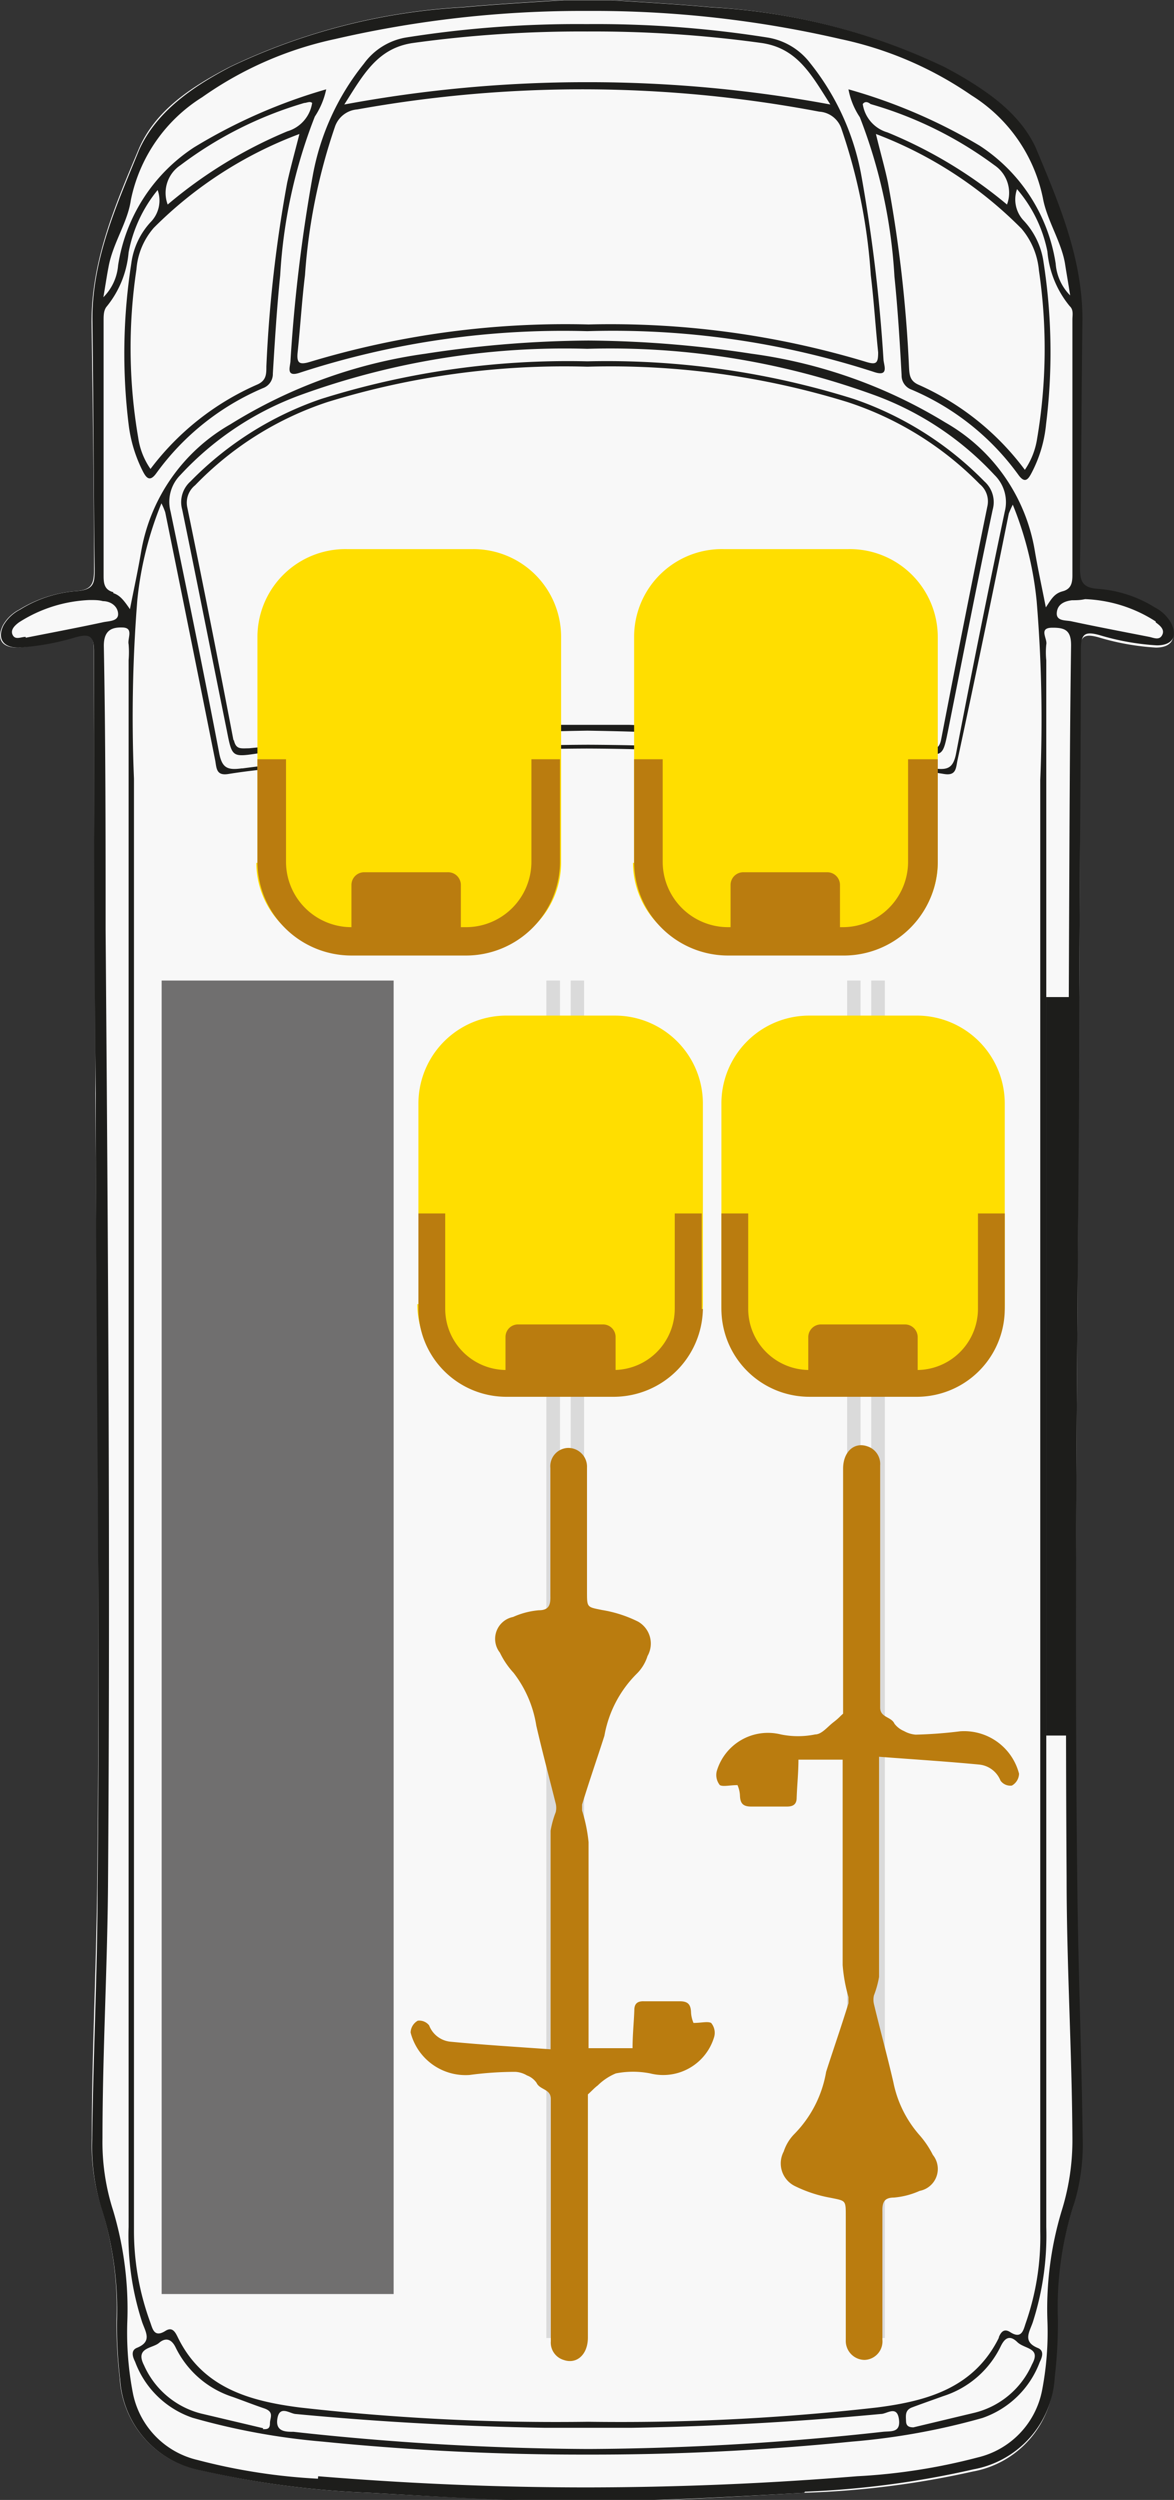 <svg xmlns="http://www.w3.org/2000/svg" viewBox="0 0 52.58 111.95"><rect x="0" y="0" width="52.58" height="111.95" fill="#333333" stroke="none"/><defs><style>.cls-1{fill:#f8f8f8;}.cls-2{fill:#dadada;}.cls-3{fill:#1d1d1b;}.cls-4{fill:#706f6f;}.cls-5{fill:#ffde00;}.cls-6{fill:#ba7c0f;}</style></defs><g id="Ebene_2" data-name="Ebene 2"><g id="tlo"><path class="cls-1" d="M51.77,29a11.18,11.18,0,0,1-2.57-.46c-.62-.17-.83-.07-.83.62,0,6.61,0,13.22-.08,19.83,0,11.85-.21,23.7-.08,35.55,0,3.75.2,7.51.24,11.27a9.27,9.27,0,0,1-.39,3,15.39,15.39,0,0,0-.72,5.13,20.59,20.59,0,0,1-.14,2.6,4.42,4.42,0,0,1-3.64,4.14,39.89,39.89,0,0,1-7.54.95c-3.24.18-6.49.4-9.74.37h0c-3.25,0-6.5-.19-9.74-.37A40.09,40.09,0,0,1,9,110.62a4.44,4.44,0,0,1-3.64-4.14,20.59,20.59,0,0,1-.14-2.6,15.13,15.13,0,0,0-.71-5.13,9.28,9.28,0,0,1-.4-3c0-3.76.2-7.52.24-11.27.14-11.85,0-23.7-.08-35.55,0-6.61-.07-13.22-.07-19.83,0-.69-.22-.79-.84-.62A11.18,11.18,0,0,1,.77,29c-.69,0-.94-.38-.64-1a1.76,1.76,0,0,1,.73-.7,5.69,5.69,0,0,1,2.54-.83c.75-.05.81-.38.81-1,0-3.68-.06-7.37-.11-11.06,0-2.76,1.06-5.23,2.09-7.68C6.93,4.94,8.59,3.88,10.28,3A27.79,27.79,0,0,1,20.72.32c1.5-.14,3-.22,4.5-.32h2.11c1.5.1,3,.18,4.5.32A27.84,27.84,0,0,1,42.27,3c1.69.88,3.34,1.94,4.08,3.72,1,2.45,2.13,4.92,2.1,7.68-.06,3.69-.06,7.38-.11,11.06,0,.61,0,.94.81,1a5.65,5.65,0,0,1,2.53.83,1.78,1.78,0,0,1,.74.7C52.72,28.6,52.46,29,51.77,29Z"></path></g><g id="Layer_1" data-name="Layer 1"><polygon class="cls-2" points="39.02 104.7 39.02 43.91 39.63 43.91 39.63 104.7 39.02 104.7 39.02 104.7"></polygon><polygon class="cls-2" points="37.94 104.7 37.94 43.91 38.54 43.91 38.54 104.7 37.94 104.7 37.94 104.7"></polygon><polygon class="cls-2" points="25.56 104.7 25.56 43.91 26.16 43.91 26.16 104.7 25.56 104.7 25.56 104.7"></polygon><polygon class="cls-2" points="24.47 104.7 24.47 43.91 25.08 43.91 25.08 104.7 24.47 104.7 24.47 104.7"></polygon><path class="cls-3" d="M36.05,111.58a40.83,40.83,0,0,0,7.55-1,4.44,4.44,0,0,0,3.64-4.14,20.59,20.59,0,0,0,.14-2.6,14.89,14.89,0,0,1,.72-5.13,9.27,9.27,0,0,0,.39-3c-.05-3.76-.2-7.52-.24-11.27-.14-11.85,0-23.7.08-35.55,0-6.61.07-13.22.08-19.83,0-.7.21-.79.83-.62a11.18,11.18,0,0,0,2.57.46c.69,0,.94-.39.64-1a1.76,1.76,0,0,0-.73-.7,5.57,5.57,0,0,0-2.54-.83c-.75-.05-.81-.38-.81-1,.06-3.69.06-7.37.11-11.06,0-2.76-1.06-5.23-2.09-7.69C45.65,5,44,3.89,42.3,3A27.6,27.6,0,0,0,31.86.33c-1.49-.14-3-.22-4.5-.32H25.25c-1.5.1-3,.18-4.5.32A27.65,27.65,0,0,0,10.31,3C8.62,3.89,7,5,6.23,6.72c-1,2.46-2.13,4.93-2.09,7.69.05,3.69.05,7.37.1,11.06,0,.61,0,.94-.81,1a5.53,5.53,0,0,0-2.53.83,1.78,1.78,0,0,0-.74.7c-.3.61,0,1,.65,1a11.18,11.18,0,0,0,2.57-.46c.62-.17.83-.08.83.62,0,6.61,0,13.22.08,19.83,0,11.85.21,23.7.08,35.55,0,3.75-.2,7.51-.24,11.27a9.27,9.27,0,0,0,.39,3,15.14,15.14,0,0,1,.72,5.13,20.59,20.59,0,0,0,.14,2.6A4.43,4.43,0,0,0,9,110.63a40.72,40.72,0,0,0,7.54,1c3.25.18,6.49.4,9.74.37h0c3.25,0,6.5-.19,9.74-.37ZM51.76,27.87c.19.14.42.32.29.57s-.38.12-.58.08c-1.17-.23-2.33-.45-3.5-.7-.25-.05-.67,0-.64-.38s.34-.52.68-.56c.18,0,.36,0,.59-.05a6.25,6.25,0,0,1,3.16,1Zm-7,76.77c-1.11,2.29-3.22,2.88-5.48,3.17a101.53,101.53,0,0,1-12.93.64h0a101.62,101.62,0,0,1-12.93-.64c-2.25-.29-4.37-.88-5.47-3.17-.11-.22-.24-.45-.54-.26-.52.33-.58-.12-.69-.41A11.89,11.89,0,0,1,6,99.87q0-32.48,0-65a66.26,66.26,0,0,1,.15-8,15.53,15.53,0,0,1,1.08-4.33,3.07,3.07,0,0,1,.17.4q1.13,5.56,2.24,11.12c.06.35.05.69.59.6,1.67-.27,3.37-.35,5.05-.52a106.37,106.37,0,0,1,11-.62h0a106.4,106.4,0,0,1,11,.62c1.68.17,3.37.25,5,.52.54.09.53-.25.6-.6Q44.06,28.57,45.18,23a4.2,4.2,0,0,1,.18-.4,15.5,15.5,0,0,1,1.07,4.33,64.26,64.26,0,0,1,.16,8q0,32.48,0,65a11.66,11.66,0,0,1-.65,4.1c-.1.29-.17.74-.69.41-.29-.19-.43,0-.53.26Zm-32.34,3.69c.09-.63.54-.26.8-.23q5.58.53,11.18.62l1.94,0h0l1.94,0c3.74-.06,7.46-.27,11.18-.62.26,0,.71-.4.8.23s-.37.53-.72.57a125.4,125.4,0,0,1-13.2.77h0a125.37,125.37,0,0,1-13.19-.77c-.35,0-.81,0-.73-.57Zm-.63.41L9,108.08a3.83,3.83,0,0,1-2.55-2.16c-.41-.8.38-.75.67-1s.56-.19.75.21a4.31,4.31,0,0,0,2.56,2.21c.47.17.93.35,1.4.51s.26.42.26.67-.12.27-.32.26Zm28.79-.26c0-.25-.08-.54.26-.67s.94-.34,1.41-.51a4.31,4.31,0,0,0,2.56-2.21c.19-.4.41-.54.75-.21s1.08.24.66,1a3.81,3.81,0,0,1-2.55,2.16l-2.76.66c-.2,0-.32-.06-.33-.26ZM10.82,34.41c-.61.08-.87,0-1-.67-.69-3.61-1.43-7.22-2.18-10.83a1.7,1.7,0,0,1,.44-1.64,13.74,13.74,0,0,1,5.35-3.57A34.62,34.62,0,0,1,26.3,15.62h0A34.55,34.55,0,0,1,39.18,17.7a13.77,13.77,0,0,1,5.36,3.57A1.7,1.7,0,0,1,45,22.91q-1.14,5.41-2.18,10.83c-.13.68-.4.75-1,.67a123.61,123.61,0,0,0-15.48-1.06h0a123.61,123.61,0,0,0-15.48,1.06ZM5.08,26.52c-.39-.1-.44-.37-.44-.72,0-3.82,0-7.63,0-11.45,0-.21,0-.43.12-.6a4.44,4.44,0,0,0,1-2.45A6.22,6.22,0,0,1,7.06,8.51,1.38,1.38,0,0,1,6.79,9.9a3.36,3.36,0,0,0-.91,1.9A26.21,26.21,0,0,0,5.76,19a6.29,6.29,0,0,0,.64,2.11c.16.31.32.48.61.07a11.39,11.39,0,0,1,4.77-3.8.67.67,0,0,0,.44-.65c.09-1.48.18-2.95.33-4.41A23,23,0,0,1,14.1,5.22,3.51,3.51,0,0,0,14.61,4a24.24,24.24,0,0,0-5.92,2.6,7.7,7.7,0,0,0-3.4,5.28,2.28,2.28,0,0,1-.66,1.43c.1-.58.16-1,.23-1.35.19-1.07.86-2,1-3a7.1,7.1,0,0,1,3.2-4.61A16.17,16.17,0,0,1,15,1.75,49.08,49.08,0,0,1,26.3.49h0A49.1,49.1,0,0,1,37.65,1.75a16.25,16.25,0,0,1,5.86,2.52,7.1,7.1,0,0,1,3.2,4.61c.18,1,.86,2,1,3,.06.38.13.77.22,1.35a2.26,2.26,0,0,1-.65-1.43,7.68,7.68,0,0,0-3.41-5.28A24.34,24.34,0,0,0,38,4a3.34,3.34,0,0,0,.51,1.25,23.28,23.28,0,0,1,1.55,7.14c.15,1.46.24,2.93.32,4.41a.67.67,0,0,0,.45.65,11.39,11.39,0,0,1,4.77,3.8c.29.41.44.24.6-.07A5.87,5.87,0,0,0,46.85,19a26.21,26.21,0,0,0-.11-7.24,3.42,3.42,0,0,0-.91-1.9,1.38,1.38,0,0,1-.28-1.39,6.12,6.12,0,0,1,1.36,2.79,4.44,4.44,0,0,0,1,2.45c.18.17.12.39.12.6,0,3.82,0,7.63,0,11.45,0,.35-.06.62-.44.72s-.51.36-.75.72c-.18-.92-.36-1.74-.5-2.57a8.15,8.15,0,0,0-4-5.71,22.37,22.37,0,0,0-8.68-3.08,50.14,50.14,0,0,0-7.31-.59h0a49.89,49.89,0,0,0-7.3.59A22.32,22.32,0,0,0,10.32,19a8.15,8.15,0,0,0-4,5.71c-.14.83-.32,1.65-.5,2.57-.25-.36-.43-.62-.75-.72ZM7.51,9.16A1.49,1.49,0,0,1,8.08,7.4a17.26,17.26,0,0,1,5.55-2.79c.11,0,.25-.09.35,0a1.57,1.57,0,0,1-1.11,1.27A20.48,20.48,0,0,0,7.51,9.16ZM13.41,6c-.21.83-.4,1.51-.55,2.19a59.77,59.77,0,0,0-.93,8.22c0,.35,0,.64-.43.82A12,12,0,0,0,6.74,21a3.25,3.25,0,0,1-.55-1.4,23.78,23.78,0,0,1-.08-7.53,3.2,3.2,0,0,1,.78-1.87A18.23,18.23,0,0,1,13.41,6Zm26.34-.07a1.56,1.56,0,0,1-1.11-1.27c.1-.14.24-.09.35,0A17.36,17.36,0,0,1,44.54,7.4a1.49,1.49,0,0,1,.56,1.76,20.42,20.42,0,0,0-5.35-3.23Zm6,4.31a3.34,3.34,0,0,1,.78,1.87,24.07,24.07,0,0,1-.08,7.53,3.38,3.38,0,0,1-.55,1.4,12,12,0,0,0-4.76-3.81c-.41-.18-.41-.47-.43-.82a59.79,59.79,0,0,0-.94-8.22c-.14-.68-.34-1.36-.54-2.19a18.31,18.31,0,0,1,6.52,4.24ZM1.15,28.52c-.21,0-.46.15-.58-.08s.09-.43.28-.57a6.31,6.31,0,0,1,3.16-1c.23,0,.42,0,.6.05.34,0,.66.22.68.56s-.4.33-.65.38c-1.16.25-2.33.47-3.49.7ZM14.24,111a26.63,26.63,0,0,1-5.4-.84,3.84,3.84,0,0,1-2.89-3,14.32,14.32,0,0,1-.25-3.14A15.42,15.42,0,0,0,5.07,99a10,10,0,0,1-.48-3.26c0-3.89.23-7.79.25-11.67.1-14.14,0-28.28-.11-42.43,0-4.24,0-8.48-.08-12.72,0-.69.35-.84.85-.82s.2.49.26.75a4.24,4.24,0,0,1,0,.71q0,35.09,0,70.16A12.43,12.43,0,0,0,6.37,104c.16.45.45.86-.24,1.14-.29.12-.18.42-.08.62a4.18,4.18,0,0,0,2.57,2.51,30.62,30.62,0,0,0,5.84,1.07,117.17,117.17,0,0,0,11.84.58h0a116.89,116.89,0,0,0,11.84-.58A30.73,30.73,0,0,0,44,108.28a4.2,4.2,0,0,0,2.57-2.51c.1-.2.21-.5-.08-.62-.69-.28-.4-.69-.24-1.14a12.68,12.68,0,0,0,.61-4.28q0-35.08,0-70.16a3.37,3.37,0,0,1,0-.71c.06-.26-.36-.74.25-.75s.87.13.86.82c-.06,4.24-.07,8.48-.09,12.72-.05,14.15-.2,28.29-.11,42.43,0,3.88.24,7.78.26,11.67A10.6,10.6,0,0,1,47.55,99a15.15,15.15,0,0,0-.64,4.91,13.73,13.73,0,0,1-.24,3.14,3.84,3.84,0,0,1-2.89,3,26.63,26.63,0,0,1-5.4.84q-6,.49-12.07.5h0c-4,0-8-.17-12.06-.5Z"></path><path class="cls-3" d="M26.3,14.83h0a37.92,37.92,0,0,1,12.82,1.82c.71.25.47-.28.45-.53a72,72,0,0,0-1-8.3,11.26,11.26,0,0,0-2.29-5,3,3,0,0,0-1.91-1.14,49.08,49.08,0,0,0-8.1-.6h0a49,49,0,0,0-8.09.6A2.93,2.93,0,0,0,16.3,2.85a11.16,11.16,0,0,0-2.29,5,72,72,0,0,0-1,8.3c0,.25-.25.78.45.53A38,38,0,0,1,26.3,14.83ZM18.53,1.92a54.81,54.81,0,0,1,7.77-.51h0a54.81,54.81,0,0,1,7.77.51c1.64.22,2.27,1.43,3.12,2.76a59.39,59.39,0,0,0-10.89-1h0a59.29,59.29,0,0,0-10.88,1c.85-1.33,1.48-2.54,3.11-2.76Zm-5.2,13.86c.12-1.15.19-2.31.33-3.46A26,26,0,0,1,15,5.68a1.15,1.15,0,0,1,1-.78A56.94,56.94,0,0,1,26.3,4h0a57,57,0,0,1,10.39,1,1.12,1.12,0,0,1,1,.78A25.2,25.2,0,0,1,39,12.32c.14,1.15.21,2.31.33,3.46,0,.49-.08.57-.56.42a39.64,39.64,0,0,0-12.41-1.67h0A39.62,39.62,0,0,0,13.9,16.2c-.49.15-.62.07-.57-.42Z"></path><path class="cls-3" d="M26.3,32.72h0a138,138,0,0,1,14.65,1c1.29.14,1.27.18,1.51-1,.66-3.3,1.3-6.6,2-9.9a1.24,1.24,0,0,0-.37-1.26,15,15,0,0,0-5.84-3.69,36.88,36.88,0,0,0-11.89-1.69h-.1a36.84,36.84,0,0,0-11.89,1.69,14.94,14.94,0,0,0-5.84,3.69,1.24,1.24,0,0,0-.37,1.26c.68,3.3,1.33,6.6,2,9.9.24,1.23.23,1.19,1.51,1a138.34,138.34,0,0,1,14.65-1Zm-15.84.45q-1-5.24-2.07-10.44a1,1,0,0,1,.35-1A14.59,14.59,0,0,1,14.68,18a36,36,0,0,1,11.58-1.58h.1A36,36,0,0,1,37.94,18a14.66,14.66,0,0,1,5.94,3.68,1,1,0,0,1,.34,1q-1.06,5.2-2.07,10.44c-.09.46-.32.43-.67.39-4.42-.44-8.84-.89-13.29-1.05-.63,0-1.25,0-1.88,0h0c-.62,0-1.25,0-1.87,0-4.45.16-8.87.61-13.29,1.05-.36,0-.59.07-.68-.39Z"></path><polygon class="cls-3" points="46.86 77.72 46.86 44.65 48.02 44.65 48.02 77.72 46.86 77.72 46.86 77.72"></polygon><polygon class="cls-4" points="7.24 102.73 7.24 43.91 17.63 43.91 17.63 102.73 7.24 102.73 7.24 102.73"></polygon><path class="cls-5" d="M28.4,38.64V28.52a3.93,3.93,0,0,1,4-3.93H38a3.94,3.94,0,0,1,4,3.93V38.64a3.93,3.93,0,0,1-4,3.92H32.35a3.93,3.93,0,0,1-4-3.92Z"></path><path class="cls-6" d="M32.72,41.51V39.63a.57.57,0,0,1,.58-.57h3.75a.57.57,0,0,1,.57.57v1.88a.57.57,0,0,1-.57.57H33.3a.57.57,0,0,1-.58-.57Z"></path><path class="cls-6" d="M42,38.6V34H40.67V38.6a2.93,2.93,0,0,1-2.94,2.92H32.61a2.93,2.93,0,0,1-2.93-2.92V34H28.4V38.6a4.21,4.21,0,0,0,4.21,4.19h5.12A4.21,4.21,0,0,0,42,38.6Z"></path><path class="cls-5" d="M11.53,38.64V28.52a3.94,3.94,0,0,1,4-3.93h5.65a3.93,3.93,0,0,1,3.95,3.93V38.64a3.93,3.93,0,0,1-3.95,3.92H15.48a3.93,3.93,0,0,1-4-3.92Z"></path><path class="cls-6" d="M15.74,41.51V39.63a.57.57,0,0,1,.57-.57h3.75a.57.57,0,0,1,.58.57v1.88a.57.57,0,0,1-.58.57H16.31a.57.57,0,0,1-.57-.57Z"></path><path class="cls-6" d="M25.08,38.6V34H23.8V38.6a2.93,2.93,0,0,1-2.93,2.92H15.75a2.93,2.93,0,0,1-2.94-2.92V34H11.53V38.6a4.21,4.21,0,0,0,4.22,4.19h5.12a4.21,4.21,0,0,0,4.21-4.19Z"></path><path class="cls-5" d="M18.74,58.4v-9a3.94,3.94,0,0,1,4-3.92h4.79a3.94,3.94,0,0,1,3.95,3.92v9a3.94,3.94,0,0,1-3.95,3.93H22.69a3.94,3.94,0,0,1-4-3.93Z"></path><path class="cls-6" d="M31.43,58.62V54.34H30.22v4.28a2.74,2.74,0,0,1-2.74,2.73H22.69a2.74,2.74,0,0,1-2.75-2.73V54.34h-1.2v4.28a3.94,3.94,0,0,0,4,3.93h4.79a4,4,0,0,0,3.95-3.93Z"></path><path class="cls-6" d="M22.64,61.76V59.88a.56.56,0,0,1,.57-.57H27a.56.56,0,0,1,.57.57v1.88a.56.56,0,0,1-.57.57H23.21a.56.56,0,0,1-.57-.57Z"></path><path class="cls-6" d="M37.76,78.8h-2c0,.58-.06,1.14-.08,1.71,0,.29-.16.39-.43.39-.54,0-1.08,0-1.61,0-.37,0-.49-.15-.5-.5a1.31,1.31,0,0,0-.11-.46c-.35,0-.64.08-.79,0a.72.72,0,0,1-.14-.62,2.39,2.39,0,0,1,2.87-1.65,3.82,3.82,0,0,0,1.54,0c.29,0,.55-.34.81-.54s.27-.24.44-.39V73.38c0-2.54,0-5.07,0-7.61,0-.76.5-1.21,1.09-1a.83.83,0,0,1,.57.85c0,1.82,0,3.64,0,5.46s0,3.59,0,5.39c0,.45.5.4.64.72a1.05,1.05,0,0,0,.43.33,1.26,1.26,0,0,0,.52.16A19.78,19.78,0,0,0,43,77.53a2.54,2.54,0,0,1,2.64,1.9.63.63,0,0,1-.32.53.54.54,0,0,1-.51-.22,1.15,1.15,0,0,0-.95-.72c-1.46-.14-2.92-.23-4.49-.35V81.3c0,1.89,0,3.77,0,5.66,0,.52,0,1.05,0,1.57a4.29,4.29,0,0,1-.23.83.87.87,0,0,0,0,.38c.28,1.17.6,2.33.87,3.5a5.09,5.09,0,0,0,1.16,2.36,4.2,4.2,0,0,1,.61.9,1,1,0,0,1-.59,1.61,3.56,3.56,0,0,1-1.15.3c-.47,0-.53.25-.52.64,0,1.91,0,3.81,0,5.72a.83.83,0,0,1-.8.91.85.85,0,0,1-.84-.88c0-.12,0-.24,0-.37V99.81c0-.19,0-.39,0-.58,0-.71,0-.67-.68-.81a6,6,0,0,1-1.61-.53,1.13,1.13,0,0,1-.49-1.54,2,2,0,0,1,.48-.79A5.21,5.21,0,0,0,37,92.78c.32-1,.67-2,1-3.07l0-.28A7.07,7.07,0,0,1,37.74,88c0-1.79,0-3.59,0-5.39,0-1.27,0-2.54,0-3.83Z"></path><path class="cls-6" d="M26.33,91.72h2c0-.59.06-1.15.08-1.71,0-.3.16-.4.43-.39.54,0,1.08,0,1.61,0,.37,0,.49.15.5.51a1.38,1.38,0,0,0,.11.46c.35,0,.63-.08.79,0a.69.69,0,0,1,.14.61,2.38,2.38,0,0,1-2.87,1.65,4,4,0,0,0-1.54,0,2.55,2.55,0,0,0-.81.54c-.15.11-.27.25-.44.4v3.28c0,2.54,0,5.07,0,7.61,0,.76-.5,1.21-1.09,1a.81.81,0,0,1-.57-.84c0-1.82,0-3.64,0-5.46s0-3.59,0-5.39c0-.45-.5-.4-.64-.72a.91.91,0,0,0-.43-.33,1.13,1.13,0,0,0-.52-.16,15.46,15.46,0,0,0-2.05.14,2.54,2.54,0,0,1-2.64-1.9.63.63,0,0,1,.32-.53.56.56,0,0,1,.51.21,1.14,1.14,0,0,0,.95.73c1.46.14,2.92.23,4.49.34V89.21c0-1.88,0-3.77,0-5.65,0-.53,0-1,0-1.58a4.29,4.29,0,0,1,.23-.83.83.83,0,0,0,0-.38c-.29-1.16-.6-2.32-.87-3.49A5.17,5.17,0,0,0,23,74.91a3.66,3.66,0,0,1-.61-.9,1,1,0,0,1,.59-1.6,3.56,3.56,0,0,1,1.15-.3c.47,0,.53-.26.52-.64,0-1.91,0-3.82,0-5.73a.82.82,0,0,1,.8-.9.84.84,0,0,1,.84.88c0,.12,0,.24,0,.36v4.63c0,.19,0,.38,0,.57,0,.72,0,.68.68.82a5.62,5.62,0,0,1,1.61.52A1.13,1.13,0,0,1,29,74.16a1.91,1.91,0,0,1-.48.79,5.18,5.18,0,0,0-1.45,2.78c-.32,1-.67,2-1,3.08l0,.27a7.07,7.07,0,0,1,.29,1.41c0,1.8,0,3.59,0,5.39,0,1.27,0,2.54,0,3.84Z"></path><path class="cls-5" d="M32.31,58.4v-9a3.93,3.93,0,0,1,3.94-3.92H41a3.94,3.94,0,0,1,4,3.92v9a3.94,3.94,0,0,1-4,3.93H36.25a3.93,3.93,0,0,1-3.94-3.93Z"></path><path class="cls-6" d="M45,58.62V54.34h-1.2v4.28A2.74,2.74,0,0,1,41,61.35H36.25a2.74,2.74,0,0,1-2.74-2.73V54.34h-1.2v4.28a3.94,3.94,0,0,0,3.94,3.93H41a3.94,3.94,0,0,0,4-3.93Z"></path><path class="cls-6" d="M36.2,61.76V59.88a.57.57,0,0,1,.57-.57h3.75a.57.57,0,0,1,.58.57v1.88a.57.57,0,0,1-.58.57H36.77a.57.57,0,0,1-.57-.57Z"></path></g></g></svg>